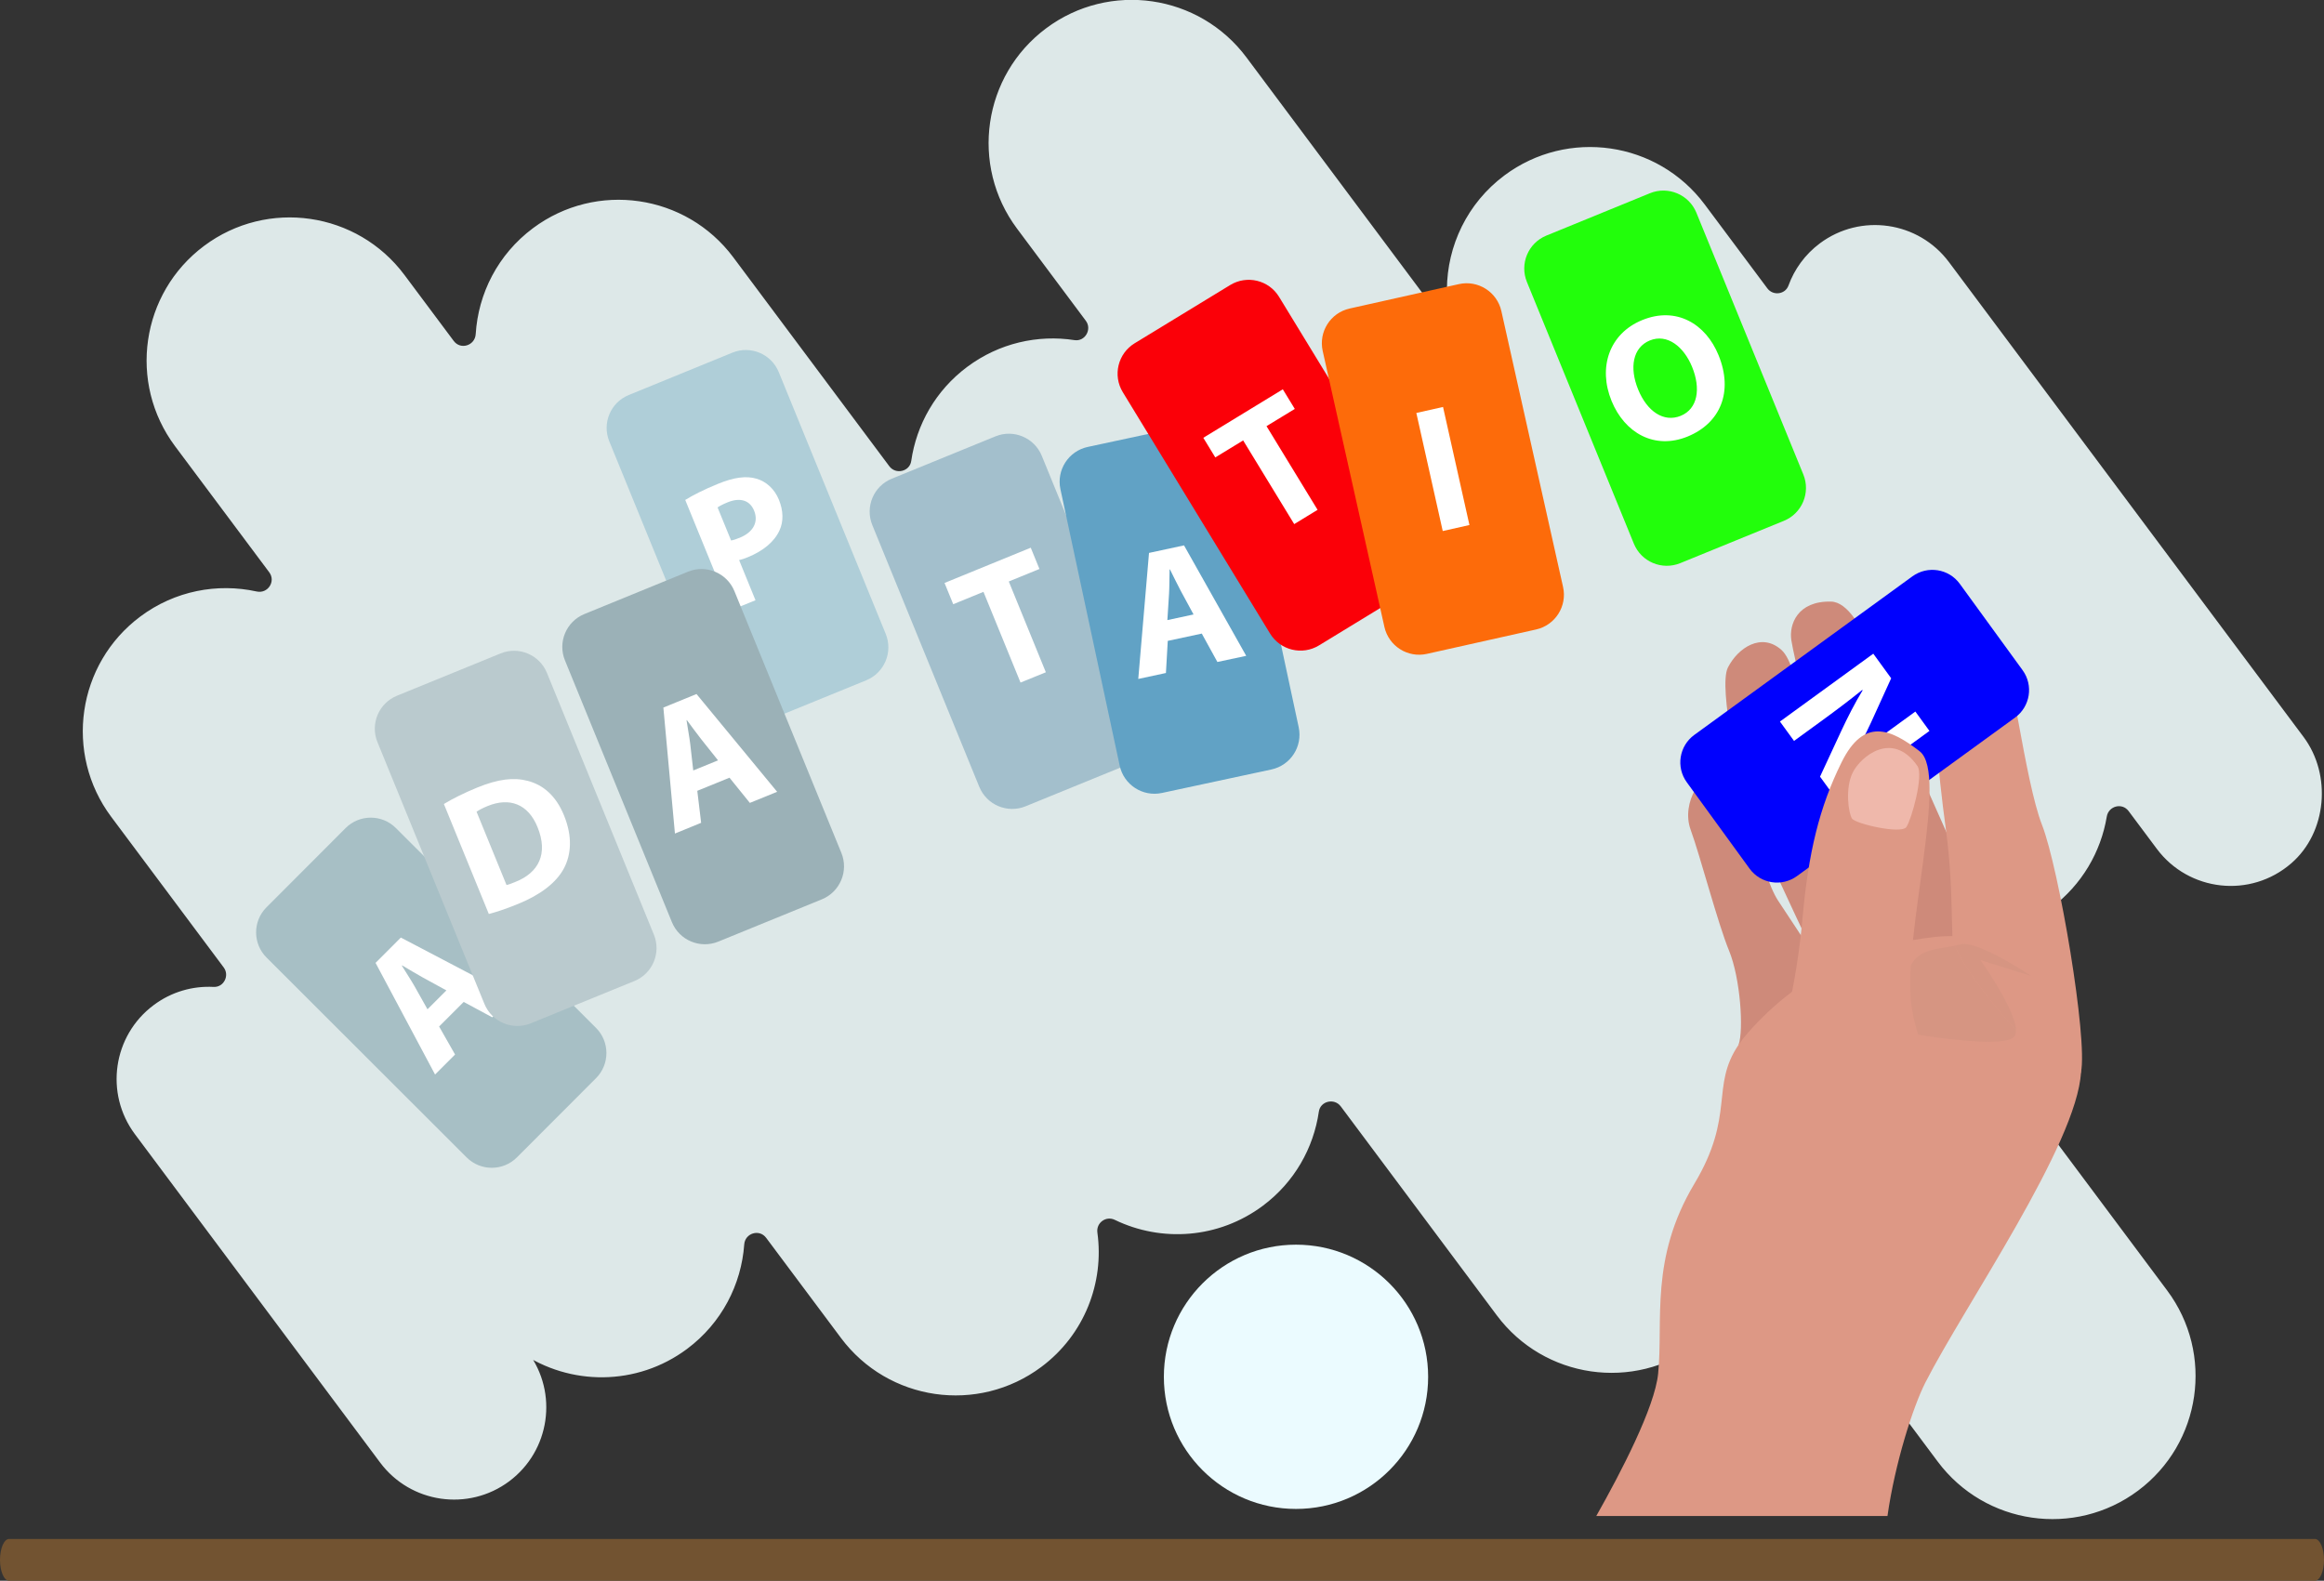 <?xml version="1.0" standalone="no"?>
<!DOCTYPE svg PUBLIC "-//W3C//DTD SVG 1.1//EN" "http://www.w3.org/Graphics/SVG/1.1/DTD/svg11.dtd">
<!--Generator: Xara Designer (www.xara.com), SVG filter version: 6.3.0.31-->
<svg fill="none" fill-rule="evenodd" stroke="black" stroke-width="0.501" stroke-linejoin="bevel" stroke-miterlimit="10" font-family="Times New Roman" font-size="16" style="font-variant-ligatures:none" xmlns:xlink="http://www.w3.org/1999/xlink" xmlns="http://www.w3.org/2000/svg" version="1.1" overflow="visible" width="379.067pt" height="257.877pt" viewBox="75.123 -2402.95 379.067 257.877">
 <rect x="75.123" y="-2402.95" width="379.067" height="257.877" fill="#333333" stroke="none"/>
 <defs>
	</defs>
 <g id="Layer 1" transform="scale(1 -1)"/>
 <g id="Layer 1 4" transform="scale(1 -1)">
  <path d="M 452.709,2145.07 L 76.604,2145.07 C 75.786,2145.07 75.123,2146.6 75.123,2148.48 C 75.123,2150.36 75.786,2151.89 76.604,2151.89 L 452.709,2151.89 C 453.527,2151.89 454.19,2150.36 454.19,2148.48 C 454.19,2146.6 453.527,2145.07 452.709,2145.07 Z" stroke="none" fill="#725331" stroke-width="1" stroke-linejoin="miter" marker-start="none" marker-end="none"/>
  <g id="Group" stroke-linejoin="miter" stroke-width="1">
   <path d="M 308.066,2178.34 C 308.066,2166.44 298.417,2156.79 286.513,2156.79 C 274.61,2156.79 264.961,2166.44 264.961,2178.34 C 264.961,2190.25 274.61,2199.9 286.513,2199.9 C 298.417,2199.9 308.066,2190.25 308.066,2178.34 Z" stroke="none" fill="#ebfbff" marker-start="none" marker-end="none"/>
   <path d="M 448.525,2262.49 C 454.153,2267.36 454.913,2276.45 450.462,2282.42 L 392.619,2359.89 C 387.812,2366.33 378.697,2367.65 372.258,2362.85 C 369.907,2361.09 368.244,2358.76 367.312,2356.2 C 366.642,2354.36 364.166,2354.04 362.995,2355.61 L 352.781,2369.29 C 345.232,2379.4 330.916,2381.47 320.804,2373.93 C 314.848,2369.48 311.682,2362.68 311.628,2355.78 C 311.61,2353.39 308.581,2352.37 307.146,2354.29 L 278.03,2393.29 C 270.481,2403.4 256.164,2405.48 246.054,2397.93 C 235.942,2390.38 233.865,2376.06 241.414,2365.95 L 252.625,2350.93 C 253.943,2349.17 252.483,2346.64 250.307,2346.97 C 244.469,2347.87 238.29,2346.51 233.184,2342.7 C 228.132,2338.93 225.087,2333.47 224.249,2327.68 C 223.932,2325.5 221.09,2324.83 219.771,2326.6 L 194.326,2360.68 C 186.777,2370.79 172.461,2372.87 162.349,2365.32 C 156.751,2361.14 153.616,2354.89 153.215,2348.42 C 153.07,2346.08 150.136,2345.15 148.731,2347.03 L 140.69,2357.8 C 133.142,2367.91 118.826,2369.99 108.715,2362.44 C 98.603,2354.89 96.526,2340.58 104.075,2330.46 L 119.438,2309.89 C 120.829,2308.02 119.143,2305.47 116.873,2305.97 C 110.623,2307.34 103.838,2306.1 98.307,2301.97 C 88.197,2294.42 86.119,2280.1 93.668,2269.99 L 112.008,2245.43 C 113.257,2243.76 112.016,2241.34 109.931,2241.45 C 106.661,2241.62 103.316,2240.7 100.487,2238.58 C 94.048,2233.78 92.727,2224.66 97.533,2218.22 L 137.522,2164.66 C 142.328,2158.22 151.444,2156.9 157.882,2161.7 C 164.321,2166.51 165.642,2175.63 160.837,2182.07 L 160.308,2182.77 C 168.15,2177.39 178.855,2177.3 186.899,2183.3 C 192.43,2187.43 195.553,2193.59 196.015,2199.97 C 196.183,2202.28 199.104,2203.18 200.495,2201.31 L 212.686,2184.99 C 220.235,2174.87 234.552,2172.8 244.664,2180.35 C 251.574,2185.5 254.729,2193.83 253.622,2201.8 C 253.347,2203.79 255.369,2205.27 257.17,2204.4 C 264.602,2200.8 273.734,2201.37 280.809,2206.65 L 280.809,2206.65 C 285.862,2210.42 288.906,2215.89 289.744,2221.67 C 290.061,2223.85 292.903,2224.52 294.222,2222.75 L 319.666,2188.67 C 327.216,2178.56 341.532,2176.48 351.644,2184.03 L 351.644,2184.03 C 356.75,2187.84 359.806,2193.38 360.608,2199.23 C 360.907,2201.42 363.747,2202.1 365.063,2200.33 L 391.584,2164.81 C 399.133,2154.7 413.45,2152.62 423.56,2160.17 C 433.672,2167.72 435.748,2182.03 428.2,2192.14 L 386.688,2247.75 C 385.252,2249.67 387.09,2252.28 389.396,2251.62 C 396.026,2249.71 403.44,2250.82 409.396,2255.26 C 414.31,2258.93 417.325,2264.2 418.262,2269.8 C 418.627,2271.99 421.395,2272.71 422.722,2270.93 L 427.325,2264.77 C 432.344,2258.05 442.062,2256.9 448.525,2262.49" stroke="#dde8e8" fill="#dde8e8"/>
   <path d="M 216.414,2291.97 L 199.517,2285.07 C 196.55,2283.86 193.161,2285.28 191.949,2288.25 L 174.505,2330.95 C 173.293,2333.92 174.716,2337.3 177.682,2338.51 L 194.581,2345.42 C 197.547,2346.63 200.936,2345.21 202.149,2342.24 L 219.592,2299.54 C 220.804,2296.58 219.382,2293.19 216.414,2291.97 Z" stroke="none" fill="#afced8" marker-start="none" marker-end="none"/>
   <path d="M 186.892,2321.39 C 188.077,2322.12 189.796,2323.03 192.312,2324.05 C 194.846,2325.09 196.88,2325.35 198.506,2324.86 C 200.045,2324.43 201.437,2323.22 202.169,2321.43 C 202.9,2319.64 202.943,2317.88 202.268,2316.42 C 201.398,2314.52 199.544,2313.05 197.126,2312.06 C 196.578,2311.83 196.075,2311.67 195.678,2311.58 L 198.352,2305.03 L 194.257,2303.36 L 186.892,2321.39 M 194.371,2314.78 C 194.747,2314.84 195.184,2314.98 195.788,2315.23 C 197.981,2316.12 198.882,2317.79 198.126,2319.64 C 197.438,2321.32 195.88,2321.85 193.797,2321 C 192.981,2320.67 192.438,2320.37 192.166,2320.17 L 194.371,2314.78 Z" stroke="none" fill="#ffffff" marker-start="none" marker-end="none"/>
   <path d="M 172.34,2227.06 L 159.439,2214.14 C 157.175,2211.88 153.5,2211.87 151.232,2214.14 L 118.6,2246.74 C 116.331,2249 116.329,2252.68 118.594,2254.94 L 131.494,2267.86 C 133.76,2270.13 137.435,2270.13 139.702,2267.86 L 172.335,2235.27 C 174.602,2233 174.604,2229.33 172.34,2227.06 Z" fill="#a7bfc5" stroke="none" marker-start="none" marker-end="none"/>
   <path d="M 146.747,2235.49 L 149.347,2230.92 L 146.086,2227.66 L 136.379,2245.87 L 140.505,2250 L 158.811,2240.4 L 155.414,2236.99 L 150.757,2239.5 L 146.747,2235.49 M 147.936,2241.38 L 144.1,2243.48 C 143.036,2244.06 141.741,2244.86 140.711,2245.46 L 140.668,2245.42 C 141.284,2244.39 142.134,2243.13 142.721,2242.09 L 144.85,2238.3 L 147.936,2241.38 Z" stroke="none" fill="#ffffff" marker-start="none" marker-end="none"/>
   <path d="M 178.6,2242.91 L 161.703,2236.01 C 158.736,2234.8 155.347,2236.22 154.135,2239.18 L 136.69,2281.88 C 135.479,2284.85 136.902,2288.24 139.868,2289.45 L 156.767,2296.35 C 159.733,2297.57 163.122,2296.14 164.333,2293.18 L 181.778,2250.48 C 182.99,2247.51 181.568,2244.12 178.6,2242.91 Z" fill="#bacace" stroke="none" marker-start="none" marker-end="none"/>
   <path d="M 147.525,2271.79 C 148.945,2272.66 150.865,2273.61 152.934,2274.46 C 156.4,2275.88 158.927,2276.16 161.217,2275.56 C 163.693,2274.91 165.795,2273.17 167.114,2269.94 C 168.544,2266.44 168.268,2263.5 167.116,2261.31 C 165.849,2258.92 163.218,2256.95 159.657,2255.5 C 157.509,2254.62 155.928,2254.12 154.855,2253.85 L 147.525,2271.79 M 157.742,2258.57 C 158.129,2258.65 158.707,2258.88 159.211,2259.09 C 162.967,2260.58 164.582,2263.65 162.798,2268.02 C 161.254,2271.82 158.216,2272.91 154.665,2271.46 C 153.762,2271.09 153.185,2270.76 152.853,2270.53 L 157.742,2258.57 Z" stroke="none" fill="#ffffff" marker-start="none" marker-end="none"/>
   <path d="M 209.181,2256.24 L 192.284,2249.34 C 189.316,2248.13 185.928,2249.55 184.716,2252.52 L 167.272,2295.22 C 166.059,2298.18 167.482,2301.57 170.449,2302.78 L 187.347,2309.69 C 190.314,2310.9 193.702,2309.48 194.915,2306.51 L 212.359,2263.81 C 213.571,2260.85 212.149,2257.46 209.181,2256.24 Z" fill="#9bb1b7" stroke="none" marker-start="none" marker-end="none"/>
   <path d="M 188.858,2273.94 L 189.485,2268.72 L 185.212,2266.97 L 183.324,2287.52 L 188.73,2289.73 L 201.883,2273.78 L 197.432,2271.97 L 194.11,2276.08 L 188.858,2273.94 M 192.241,2278.91 L 189.517,2282.33 C 188.762,2283.28 187.878,2284.52 187.161,2285.47 L 187.105,2285.45 C 187.275,2284.26 187.566,2282.77 187.707,2281.58 L 188.199,2277.26 L 192.241,2278.91 Z" stroke="none" fill="#ffffff" marker-start="none" marker-end="none"/>
   <path d="M 259.315,2278.32 L 242.418,2271.42 C 239.45,2270.2 236.063,2271.63 234.85,2274.6 L 217.406,2317.29 C 216.194,2320.26 217.616,2323.65 220.584,2324.86 L 237.481,2331.76 C 240.449,2332.98 243.836,2331.55 245.049,2328.59 L 262.493,2285.89 C 263.706,2282.92 262.282,2279.53 259.315,2278.32 Z" stroke="none" fill="#a3bfcc" marker-start="none" marker-end="none"/>
   <path d="M 235.535,2306.4 L 230.604,2304.38 L 229.186,2307.85 L 243.248,2313.6 L 244.666,2310.13 L 239.666,2308.09 L 245.712,2293.28 L 241.581,2291.6 L 235.535,2306.4 Z" stroke="none" fill="#ffffff" marker-start="none" marker-end="none"/>
   <path d="M 282.494,2277.42 L 264.646,2273.59 C 261.513,2272.92 258.427,2274.91 257.755,2278.05 L 248.089,2323.15 C 247.417,2326.28 249.413,2329.37 252.548,2330.04 L 270.396,2333.87 C 273.529,2334.54 276.615,2332.54 277.287,2329.41 L 286.953,2284.31 C 287.625,2281.17 285.628,2278.09 282.494,2277.42 Z" stroke="none" fill="#61a2c5" marker-start="none" marker-end="none"/>
   <path d="M 265.597,2298.4 L 265.297,2293.16 L 260.785,2292.19 L 262.538,2312.75 L 268.249,2313.98 L 278.393,2295.96 L 273.692,2294.96 L 271.145,2299.59 L 265.597,2298.4 M 269.802,2302.71 L 267.721,2306.55 C 267.146,2307.62 266.493,2308.99 265.954,2310.06 L 265.895,2310.05 C 265.856,2308.85 265.878,2307.32 265.809,2306.14 L 265.533,2301.79 L 269.802,2302.71 Z" stroke="none" fill="#ffffff" marker-start="none" marker-end="none"/>
   <path d="M 305.844,2307.17 L 290.262,2297.66 C 287.526,2295.99 283.954,2296.86 282.285,2299.59 L 258.263,2338.97 C 256.593,2341.7 257.458,2345.28 260.194,2346.95 L 275.776,2356.45 C 278.513,2358.12 282.084,2357.26 283.753,2354.52 L 307.775,2315.15 C 309.446,2312.41 308.581,2308.84 305.844,2307.17 Z" fill="#fb0008" stroke="none" marker-start="none" marker-end="none"/>
   <path d="M 277.894,2331.1 L 273.348,2328.33 L 271.395,2331.53 L 284.363,2339.44 L 286.316,2336.24 L 281.704,2333.43 L 290.032,2319.78 L 286.222,2317.45 L 277.894,2331.1 Z" stroke="none" fill="#ffffff" marker-start="none" marker-end="none"/>
   <path d="M 325.676,2300.26 L 307.863,2296.28 C 304.735,2295.58 301.632,2297.55 300.932,2300.68 L 290.869,2345.69 C 290.17,2348.82 292.138,2351.92 295.266,2352.62 L 313.08,2356.6 C 316.208,2357.3 319.31,2355.33 320.011,2352.2 L 330.074,2307.19 C 330.773,2304.07 328.805,2300.96 325.676,2300.26 Z" fill="#fd6b0a" stroke="none" marker-start="none" marker-end="none"/>
   <path d="M 310.495,2336.56 L 314.802,2317.3 L 310.447,2316.32 L 306.141,2335.58 L 310.495,2336.56 Z" stroke="none" fill="#ffffff" marker-start="none" marker-end="none"/>
   <path d="M 366.086,2317.98 L 349.188,2311.08 C 346.221,2309.87 342.833,2311.29 341.62,2314.26 L 324.176,2356.95 C 322.965,2359.92 324.387,2363.31 327.355,2364.52 L 344.251,2371.43 C 347.219,2372.64 350.608,2371.21 351.819,2368.25 L 369.263,2325.55 C 370.476,2322.58 369.053,2319.19 366.086,2317.98 Z" fill="#22fe0b" stroke="none" marker-start="none" marker-end="none"/>
   <path d="M 355.428,2345.02 C 357.877,2339.03 355.738,2333.93 350.397,2331.74 C 344.98,2329.53 340.117,2332.33 337.987,2337.54 C 335.756,2343 337.597,2348.53 342.977,2350.73 C 348.585,2353.02 353.363,2350.08 355.428,2345.02 M 342.323,2339.4 C 343.786,2335.82 346.503,2333.99 349.26,2335.11 C 352.052,2336.25 352.57,2339.55 351.119,2343.1 C 349.774,2346.39 347.068,2348.57 344.226,2347.41 C 341.428,2346.26 340.872,2342.95 342.323,2339.4 Z" stroke="none" fill="#ffffff" marker-start="none" marker-end="none"/>
   <path d="M 397.545,2256.09 C 397.545,2256.09 387.985,2277.58 385.679,2282.76 C 383.374,2287.94 379.258,2304.7 373.774,2304.81 C 368.289,2304.93 366.926,2301.07 367.303,2298.54 C 367.681,2296 371.193,2280.65 374.178,2275.43 C 377.165,2270.2 386.346,2246.83 388.048,2245.5 C 389.75,2244.18 398.754,2251.81 397.545,2256.09" stroke="none" fill="#ce8a7a"/>
   <path d="M 374.081,2240.8 C 373.725,2241.32 362.471,2265.12 360.733,2269.69 C 358.994,2274.27 355.333,2290.84 356.96,2294.05 C 358.588,2297.27 362.446,2299.84 365.698,2296.92 C 368.949,2294.01 369.588,2279.52 375.521,2269.39 C 381.456,2259.25 388.787,2242.83 388.787,2242.83 C 388.787,2242.83 375.964,2238.06 374.081,2240.8" stroke="none" fill="#ce8a7a"/>
   <path d="M 358.697,2232.5 C 359.563,2234.89 359,2243.36 357.148,2247.86 C 355.296,2252.36 352.465,2263.25 350.877,2267.61 C 349.29,2271.95 352.697,2277.67 356.213,2276.57 C 359.73,2275.47 362.146,2260.53 365.169,2255.99 C 368.194,2251.45 375.791,2239.8 375.791,2239.8 L 358.697,2232.5 Z" stroke="none" fill="#ce8a7a" marker-start="none" marker-end="none"/>
   <path d="M 335.494,2155.64 C 339.48,2162.69 345.041,2173.36 345.584,2178.88 C 346.44,2187.56 344.175,2197.6 351.498,2209.85 C 358.198,2221.06 354.071,2225.67 358.697,2232.5 L 358.696,2232.5 C 359.128,2233.14 359.633,2233.79 360.232,2234.47 C 362.359,2236.89 364.745,2239.15 367.425,2241.16 C 368.964,2242.32 370.6,2243.39 372.341,2244.37 C 372.454,2244.43 372.57,2244.5 372.684,2244.56 C 376.536,2246.68 380.884,2248.33 385.791,2249.33 L 385.89,2249.35 C 386.301,2249.43 386.722,2249.51 387.145,2249.59 C 388.367,2249.8 389.624,2249.98 390.915,2250.12 C 391.819,2250.21 392.705,2250.25 393.575,2250.24 C 394.135,2250.23 394.687,2250.2 395.229,2250.15 C 406.641,2249.09 414.192,2238.94 414.564,2229 C 414.574,2228.7 414.574,2228.39 414.555,2228.06 L 414.556,2228.06 C 413.953,2216.37 395.564,2189.94 389.185,2177.44 C 387.126,2173.4 384.188,2164.14 382.99,2155.64" fill="#dd9885" stroke="none"/>
   <path d="M 401.307,2298.41 C 403.046,2295.8 405.404,2275.53 408.189,2268.4 C 410.974,2261.26 415.672,2233.46 414.553,2228.06 C 413.436,2222.66 393.769,2245.02 393.577,2250.24 C 393.384,2255.45 393.525,2260.29 392.456,2268.1 C 391.388,2275.91 389.542,2292.7 391.623,2296.71 C 393.704,2300.72 398.131,2303.18 401.307,2298.41" stroke="none" fill="#dd9885"/>
   <path d="M 393.982,2248.67 C 391.394,2248.1 388.267,2248.24 386.8,2245.49 C 385.173,2242.44 384.635,2237.1 386.795,2234.35 C 386.795,2234.35 394.484,2233 399.53,2233 C 401.393,2233 402.896,2233.18 403.518,2233.69 C 403.837,2233.94 403.964,2234.37 403.947,2234.92 C 399.606,2239.64 395.298,2245.39 393.982,2248.67" stroke="none" fill="#d69582"/>
   <path d="M 395.423,2248.96 C 395.194,2248.96 394.988,2248.94 394.809,2248.88 C 394.542,2248.8 394.265,2248.73 393.982,2248.67 C 395.298,2245.39 399.606,2239.64 403.947,2234.92 C 403.842,2238.33 398.147,2246.33 398.147,2246.33 L 406.431,2243.73 C 406.431,2243.73 398.658,2248.96 395.423,2248.96" stroke="none" fill="#d69582"/>
   <path d="M 360.493,2261.25 L 350.257,2275.33 C 348.459,2277.8 349.007,2281.26 351.479,2283.06 L 387.058,2308.93 C 389.531,2310.72 392.994,2310.18 394.791,2307.7 L 405.027,2293.62 C 406.825,2291.15 406.277,2287.69 403.805,2285.89 L 368.225,2260.03 C 365.754,2258.23 362.292,2258.77 360.493,2261.25 Z" fill="#0001fe" stroke="none" marker-start="none" marker-end="none"/>
   <path d="M 365.449,2285.24 L 380.674,2296.31 L 383.591,2292.3 L 380.303,2285.08 C 379.371,2283.01 378.11,2280.73 376.89,2278.79 L 376.939,2278.74 C 378.798,2280.42 380.796,2281.97 383.097,2283.64 L 387.538,2286.87 L 389.835,2283.71 L 374.61,2272.64 L 371.987,2276.25 L 375.479,2283.77 C 376.461,2285.88 377.687,2288.29 378.934,2290.33 L 378.872,2290.4 C 376.932,2288.83 374.809,2287.22 372.322,2285.41 L 367.747,2282.08 L 365.449,2285.24 Z" stroke="none" fill="#ffffff" marker-start="none" marker-end="none"/>
   <path d="M 397.228,2219.17 C 397.228,2219.17 388.267,2227.95 386.873,2239.15 C 385.478,2250.34 393.012,2276.67 388.25,2280.38 C 383.486,2284.08 379.137,2285.94 375.504,2278.6 C 371.87,2271.26 370.089,2263.85 369.139,2253.23 C 368.19,2242.6 365.782,2232.19 363.256,2227.86 C 360.732,2223.54 354.182,2208.53 356.676,2201.83 C 359.17,2195.13 390.596,2184.61 397.228,2219.17 Z" stroke="none" fill="#dd9885" marker-start="none" marker-end="none"/>
   <path d="M 387.872,2277.99 C 388.925,2276.47 386.903,2269.24 386.071,2268.03 C 385.238,2266.82 377.769,2268.56 377.202,2269.41 C 376.635,2270.26 376.031,2274.37 377.337,2276.95 C 378.643,2279.55 383.802,2283.85 387.872,2277.99 Z" stroke="none" fill="#efb8ab" marker-start="none" marker-end="none"/>
  </g>
 </g>
 <g id="Layer from PDF" transform="scale(1 -1)"/>
 <g id="Layer from PDF (2)" transform="scale(1 -1)"/>
 <g id="Imported Layer 1" transform="scale(1 -1)"/>
</svg>
